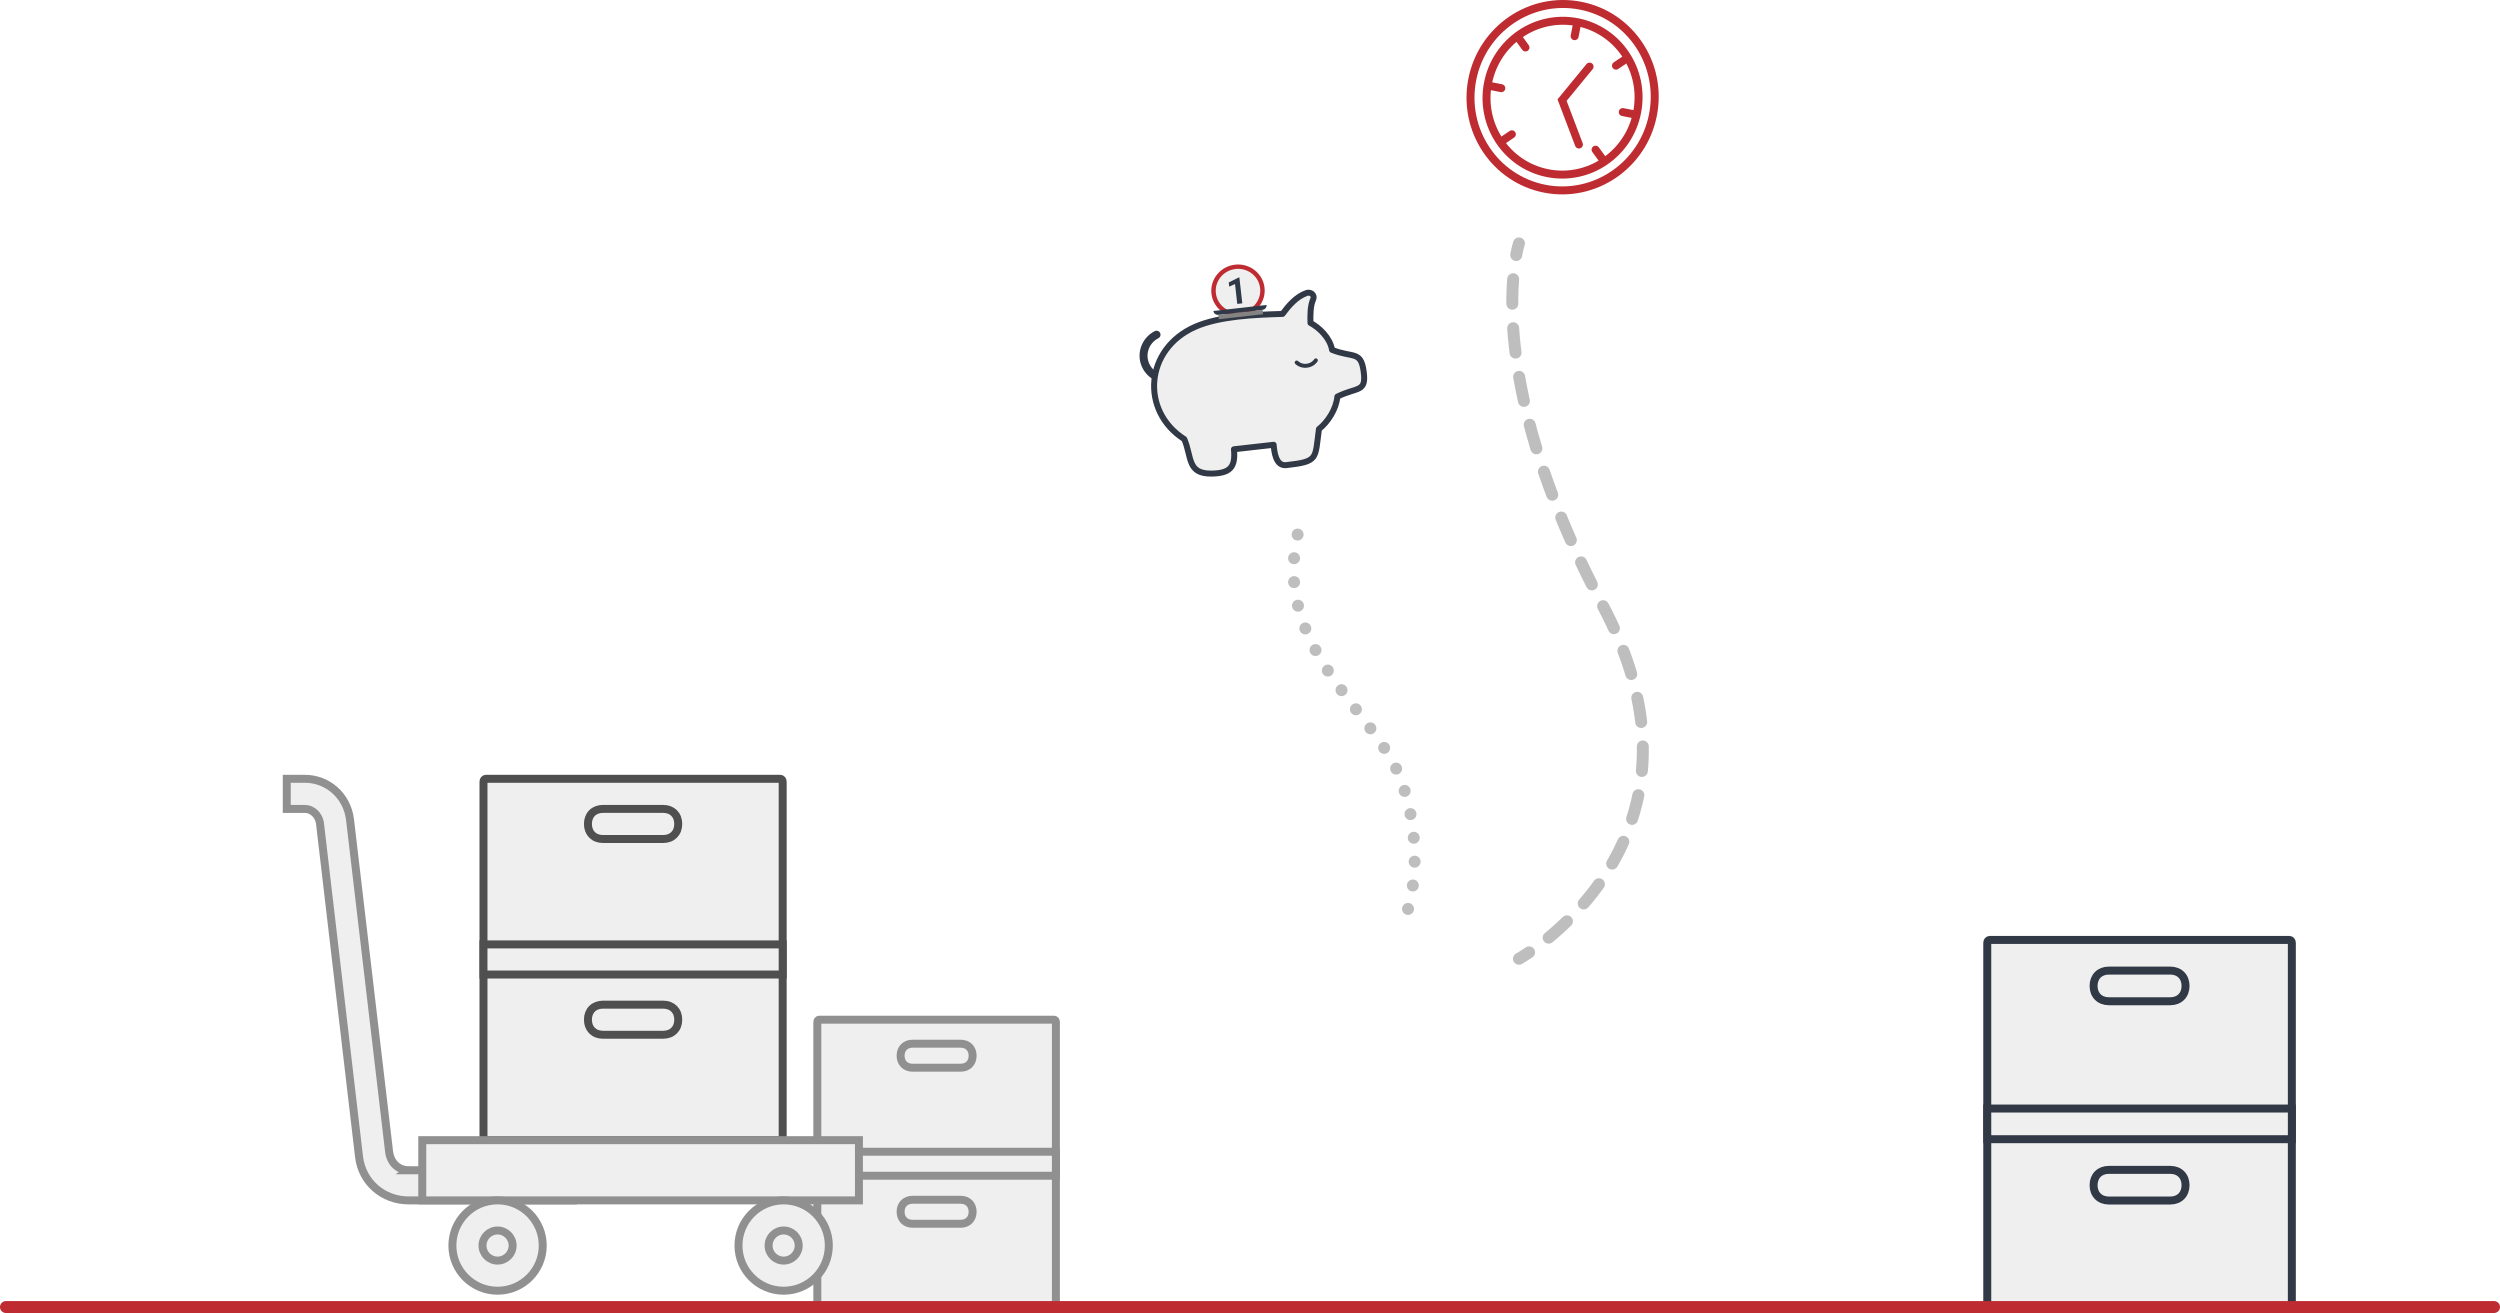 <?xml version="1.0" encoding="UTF-8" standalone="no"?>
<svg
   id="Ebene_1"
   data-name="Ebene 1"
   viewBox="0 0 1254 658.604"
   version="1.1"
   sodipodi:docname="Pakete_Zeit_Geld.svg"
   width="1254"
   height="658.604"
   inkscape:version="1.2.2 (b0a8486541, 2022-12-01)"
   xmlns:inkscape="http://www.inkscape.org/namespaces/inkscape"
   xmlns:sodipodi="http://sodipodi.sourceforge.net/DTD/sodipodi-0.dtd"
   xmlns="http://www.w3.org/2000/svg"
   xmlns:svg="http://www.w3.org/2000/svg">
  <sodipodi:namedview
     id="namedview109"
     pagecolor="#ffffff"
     bordercolor="#000000"
     borderopacity="0.25"
     inkscape:showpageshadow="2"
     inkscape:pageopacity="0.0"
     inkscape:pagecheckerboard="0"
     inkscape:deskcolor="#d1d1d1"
     showgrid="false"
     inkscape:zoom="0.35729167"
     inkscape:cx="639.53353"
     inkscape:cy="512.18659"
     inkscape:window-width="1920"
     inkscape:window-height="1043"
     inkscape:window-x="0"
     inkscape:window-y="0"
     inkscape:window-maximized="1"
     inkscape:current-layer="Ebene_1" />
  <defs
     id="defs4">
    <style
       id="style2">
      .cls-1 {
        stroke-width: 3px;
      }

      .cls-1, .cls-2, .cls-3, .cls-4, .cls-5 {
        stroke: #323946;
      }

      .cls-1, .cls-2, .cls-6, .cls-4, .cls-7 {
        fill: #efefef;
      }

      .cls-1, .cls-3 {
        stroke-linejoin: round;
      }

      .cls-8 {
        fill: #be2b31;
      }

      .cls-8, .cls-9, .cls-10, .cls-11 {
        stroke-width: 0px;
      }

      .cls-9, .cls-12, .cls-13, .cls-14, .cls-15, .cls-3, .cls-16, .cls-5 {
        fill: none;
      }

      .cls-12, .cls-13, .cls-14 {
        stroke: #bebebe;
      }

      .cls-12, .cls-13, .cls-14, .cls-2, .cls-15, .cls-6, .cls-16, .cls-4, .cls-5, .cls-7 {
        stroke-miterlimit: 10;
      }

      .cls-12, .cls-13, .cls-14, .cls-15, .cls-3, .cls-16, .cls-5 {
        stroke-linecap: round;
      }

      .cls-12, .cls-13, .cls-14, .cls-16 {
        stroke-width: 6px;
      }

      .cls-13 {
        stroke-dasharray: 0 0 12.3 12.3;
      }

      .cls-10 {
        fill: #2f3947;
      }

      .cls-14 {
        stroke-dasharray: 0 12;
      }

      .cls-2, .cls-15, .cls-3, .cls-6, .cls-7 {
        stroke-width: 4px;
      }

      .cls-15, .cls-16 {
        stroke: #be2b31;
      }

      .cls-11 {
        fill: #838382;
      }

      .cls-6 {
        stroke: #4f4f4f;
      }

      .cls-5 {
        stroke-width: 2px;
      }

      .cls-7 {
        stroke: #909090;
      }
    </style>
  </defs>
  <g
     id="g106"
     transform="translate(-333,-210.996)">
    <path
       class="cls-7"
       d="M 861.71,867 H 743.9 c -0.51,0 -0.93,-0.5 -0.93,-1.12 V 723.6 c 0,-0.62 0.42,-1.12 0.93,-1.12 h 117.81 c 0.51,0 0.93,0.5 0.93,1.12 v 142.28 c 0,0.62 -0.42,1.12 -0.93,1.12 z"
       id="path8" />
    <rect
       class="cls-7"
       x="742.97"
       y="788.71"
       width="119.66"
       height="12.04"
       id="rect10" />
    <path
       class="cls-7"
       d="m 814.85,746.56 h -24.09 c -3.61,0 -6.02,-2.41 -6.02,-6.02 v 0 c 0,-3.61 2.41,-6.02 6.02,-6.02 h 24.09 c 3.61,0 6.02,2.41 6.02,6.02 v 0 c 0,3.61 -2.41,6.02 -6.02,6.02 z"
       id="path12" />
    <path
       class="cls-7"
       d="m 814.85,824.84 h -24.09 c -3.61,0 -6.02,-2.41 -6.02,-6.02 v 0 c 0,-3.61 2.41,-6.02 6.02,-6.02 h 24.09 c 3.61,0 6.02,2.41 6.02,6.02 v 0 c 0,3.61 -2.41,6.02 -6.02,6.02 z"
       id="path14" />
    <g
       id="g24">
      <path
         class="cls-2"
         d="m 1481.41,867 h -150.42 c -0.65,0 -1.18,-0.64 -1.18,-1.43 V 683.9 c 0,-0.79 0.53,-1.43 1.18,-1.43 h 150.42 c 0.65,0 1.18,0.64 1.18,1.43 v 181.67 c 0,0.79 -0.53,1.43 -1.18,1.43 z"
         id="path16" />
      <rect
         class="cls-2"
         x="1329.81"
         y="767.04"
         width="152.78"
         height="15.38"
         id="rect18" />
      <path
         class="cls-2"
         d="m 1421.58,713.22 h -30.75 c -4.61,0 -7.69,-3.08 -7.69,-7.69 v 0 c 0,-4.61 3.08,-7.69 7.69,-7.69 h 30.75 c 4.61,0 7.69,3.08 7.69,7.69 v 0 c 0,4.61 -3.08,7.69 -7.69,7.69 z"
         id="path20" />
      <path
         class="cls-2"
         d="m 1421.58,813.18 h -30.75 c -4.61,0 -7.69,-3.08 -7.69,-7.69 v 0 c 0,-4.61 3.08,-7.69 7.69,-7.69 h 30.75 c 4.61,0 7.69,3.08 7.69,7.69 v 0 c 0,4.61 -3.08,7.69 -7.69,7.69 z"
         id="path22" />
    </g>
    <g
       id="g32">
      <path
         class="cls-12"
         d="m 1094.91,691.91 c 0,0 1.91,-1.07 5.07,-3.21"
         id="path26" />
      <path
         class="cls-13"
         d="m 1109.81,681.33 c 26.48,-21.75 74.67,-77.11 27.11,-166.64 -47.1,-88.66 -47.25,-146.25 -44.33,-169.68"
         id="path28" />
      <path
         class="cls-12"
         d="m 1093.53,338.92 c 0.73,-3.87 1.38,-5.83 1.38,-5.83"
         id="path30" />
    </g>
    <path
       class="cls-14"
       d="m 1039.27,666.91 c 0,0 9.32,-28.01 -3.15,-63.71 -12.47,-35.7 -66.74,-67.23 -51.61,-126.7"
       id="path34" />
    <g
       id="g60">
      <path
         class="cls-6"
         d="M 724.43,782.9 H 576.68 c -0.64,0 -1.16,-0.63 -1.16,-1.4 V 603.05 c 0,-0.77 0.52,-1.4 1.16,-1.4 h 147.75 c 0.64,0 1.16,0.63 1.16,1.4 V 781.5 c 0,0.77 -0.52,1.4 -1.16,1.4 z"
         id="path36" />
      <rect
         class="cls-6"
         x="575.51"
         y="684.71"
         width="150.08"
         height="15.11"
         id="rect38" />
      <path
         class="cls-7"
         d="m 538.02,798 c -5.29,0 -9.06,-3.78 -9.82,-9.06 L 508.56,622.03 c -1.51,-12.08 -11.33,-20.39 -22.66,-20.39 h -9.06 v 15.11 h 9.06 c 3.78,0 6.8,3.02 7.55,6.8 l 19.64,167.67 c 1.51,12.84 12.08,21.9 24.92,21.9 h 82.32 v -15.11 h -82.32 z"
         id="path40" />
      <rect
         class="cls-7"
         x="544.81"
         y="782.9"
         width="219.03"
         height="30.21"
         id="rect42" />
      <g
         id="g48">
        <circle
           class="cls-7"
           cx="726.08"
           cy="835.76"
           r="22.66"
           id="circle44" />
        <circle
           class="cls-7"
           cx="582.58"
           cy="835.76"
           r="22.66"
           id="circle46" />
      </g>
      <g
         id="g54">
        <circle
           class="cls-7"
           cx="726.08"
           cy="835.76"
           r="7.55"
           id="circle50" />
        <circle
           class="cls-7"
           cx="582.58"
           cy="835.76"
           r="7.55"
           id="circle52" />
      </g>
      <path
         class="cls-6"
         d="m 665.66,631.84 h -30.21 c -4.53,0 -7.55,-3.02 -7.55,-7.55 v 0 c 0,-4.53 3.02,-7.55 7.55,-7.55 h 30.21 c 4.53,0 7.55,3.02 7.55,7.55 v 0 c 0,4.53 -3.02,7.55 -7.55,7.55 z"
         id="path56" />
      <path
         class="cls-6"
         d="m 665.66,730.03 h -30.21 c -4.53,0 -7.55,-3.02 -7.55,-7.55 v 0 c 0,-4.53 3.02,-7.55 7.55,-7.55 h 30.21 c 4.53,0 7.55,3.02 7.55,7.55 v 0 c 0,4.53 -3.02,7.55 -7.55,7.55 z"
         id="path58" />
    </g>
    <g
       id="g82">
      <path
         class="cls-15"
         d="m 1154.17,267.35 c -4.12,20.91 -24.2,34.58 -44.85,30.51 -20.66,-4.07 -34.06,-24.32 -29.94,-45.23 4.12,-20.91 24.19,-34.57 44.85,-30.51 20.65,4.06 34.06,24.31 29.94,45.23 z"
         id="path62" />
      <path
         class="cls-15"
         d="m 1162.12,268.67 c -4.99,25.34 -29.32,41.9 -54.34,36.97 -25.02,-4.93 -41.26,-29.47 -36.28,-54.81 4.99,-25.34 29.31,-41.89 54.34,-36.97 25.02,4.92 41.26,29.46 36.28,54.8 z"
         id="path64" />
      <line
         class="cls-15"
         x1="1124.08"
         y1="222.83"
         x2="1122.84"
         y2="229.14"
         id="line66" />
      <line
         class="cls-15"
         x1="1153.23"
         y1="268.46"
         x2="1146.98"
         y2="267.21"
         id="line68" />
      <line
         class="cls-15"
         x1="1149.03"
         y1="240.27"
         x2="1143.58"
         y2="243.93"
         id="line70" />
      <line
         class="cls-15"
         x1="1091.35"
         y1="278.36"
         x2="1086.29"
         y2="281.78"
         id="line72" />
      <line
         class="cls-15"
         x1="1137.52"
         y1="291.83"
         x2="1133.34"
         y2="286.08"
         id="line74" />
      <line
         class="cls-15"
         x1="1098.18"
         y1="234.81"
         x2="1094.37"
         y2="229.53"
         id="line76" />
      <line
         class="cls-15"
         x1="1086.06"
         y1="255.23"
         x2="1079.97"
         y2="254.02"
         id="line78" />
      <polyline
         class="cls-15"
         points="1130.33 244.41 1116.53 261.21 1124.99 283.49"
         id="polyline80" />
    </g>
    <g
       id="g102">
      <path
         class="cls-3"
         d="m 913.11,378.88 c -5.93,3.05 -8.23,10.23 -5.14,16.02 1.52,2.86 4.08,4.85 6.98,5.76 0.05,0.02 0.09,0.03 0.14,0.04 0.02,0 0.05,0.01 0.07,0.02"
         id="path84" />
      <path
         class="cls-1"
         d="m 978.16,444.3 c -5.32,0.6 -6.01,-6.92 -6.3,-10.2 l -19.91,2.25 c 0.83,8.72 -1.62,12.09 -11.32,12.2 -12.12,0.13 -9.75,-8.12 -13.58,-17.28 -22.04,-14.03 -19.88,-45.2 5.43,-56.33 12.34,-5.43 30.31,-6.08 43.84,-6.48 3.14,-4.24 6.94,-8.7 12.09,-10.5 2.17,-0.76 4.21,1.2 3.3,3.13 -1.52,3.23 -1.49,8.32 -1.37,11.9 4.26,2.28 9.73,7.27 10.84,13.51 10.44,4.18 14.4,0.26 15.83,10.82 1.45,10.65 -3.02,7.62 -13.18,12.61 -0.59,6.43 -4.91,12.87 -9.25,16.29 -2.04,15.04 -0.16,16.26 -16.41,18.09 z"
         id="path86" />
      <g
         id="g92">
        <ellipse
           class="cls-4"
           cx="953.98"
           cy="356.78"
           rx="12.29"
           ry="12.03"
           transform="rotate(-6.45,954.288,356.879)"
           id="ellipse88" />
        <path
           class="cls-8"
           d="m 952.75,345.91 c 6.12,-0.69 11.65,3.62 12.33,9.62 0.68,6 -3.75,11.43 -9.87,12.13 -6.12,0.69 -11.65,-3.62 -12.33,-9.62 -0.68,-5.99 3.75,-11.43 9.87,-12.12 m -0.25,-2.17 c -7.34,0.83 -12.66,7.36 -11.84,14.55 0.81,7.19 7.45,12.37 14.79,11.54 7.34,-0.83 12.66,-7.36 11.84,-14.55 -0.81,-7.19 -7.45,-12.37 -14.79,-11.54 z"
           id="path90" />
      </g>
      <path
         class="cls-10"
         d="m 956.14,363.15 -2.53,0.29 -1.13,-9.98 -2.91,1.3 -0.24,-2.08 5.06,-2.53 0.27,-0.03 1.48,13.04 z"
         id="path94" />
      <rect
         class="cls-11"
         x="944.16"
         y="367.65"
         width="22.34"
         height="2.19"
         transform="rotate(-6.45,955.576,368.791)"
         id="rect96" />
      <path
         class="cls-10"
         d="m 941.65,366.99 c 0.14,1.2 1.24,2.06 2.47,1.92 l 22.2,-2.51 c 1.23,-0.14 2.11,-1.23 1.97,-2.43 l -26.64,3.01 z"
         id="path98" />
      <path
         class="cls-5"
         d="m 983.42,392.84 c 0,0 1.85,1.98 5.05,1.61 3.2,-0.37 4.56,-2.7 4.56,-2.7"
         id="path100" />
    </g>
    <line
       class="cls-16"
       x1="336"
       y1="866.6"
       x2="1584"
       y2="866.6"
       id="line104" />
  </g>
</svg>
